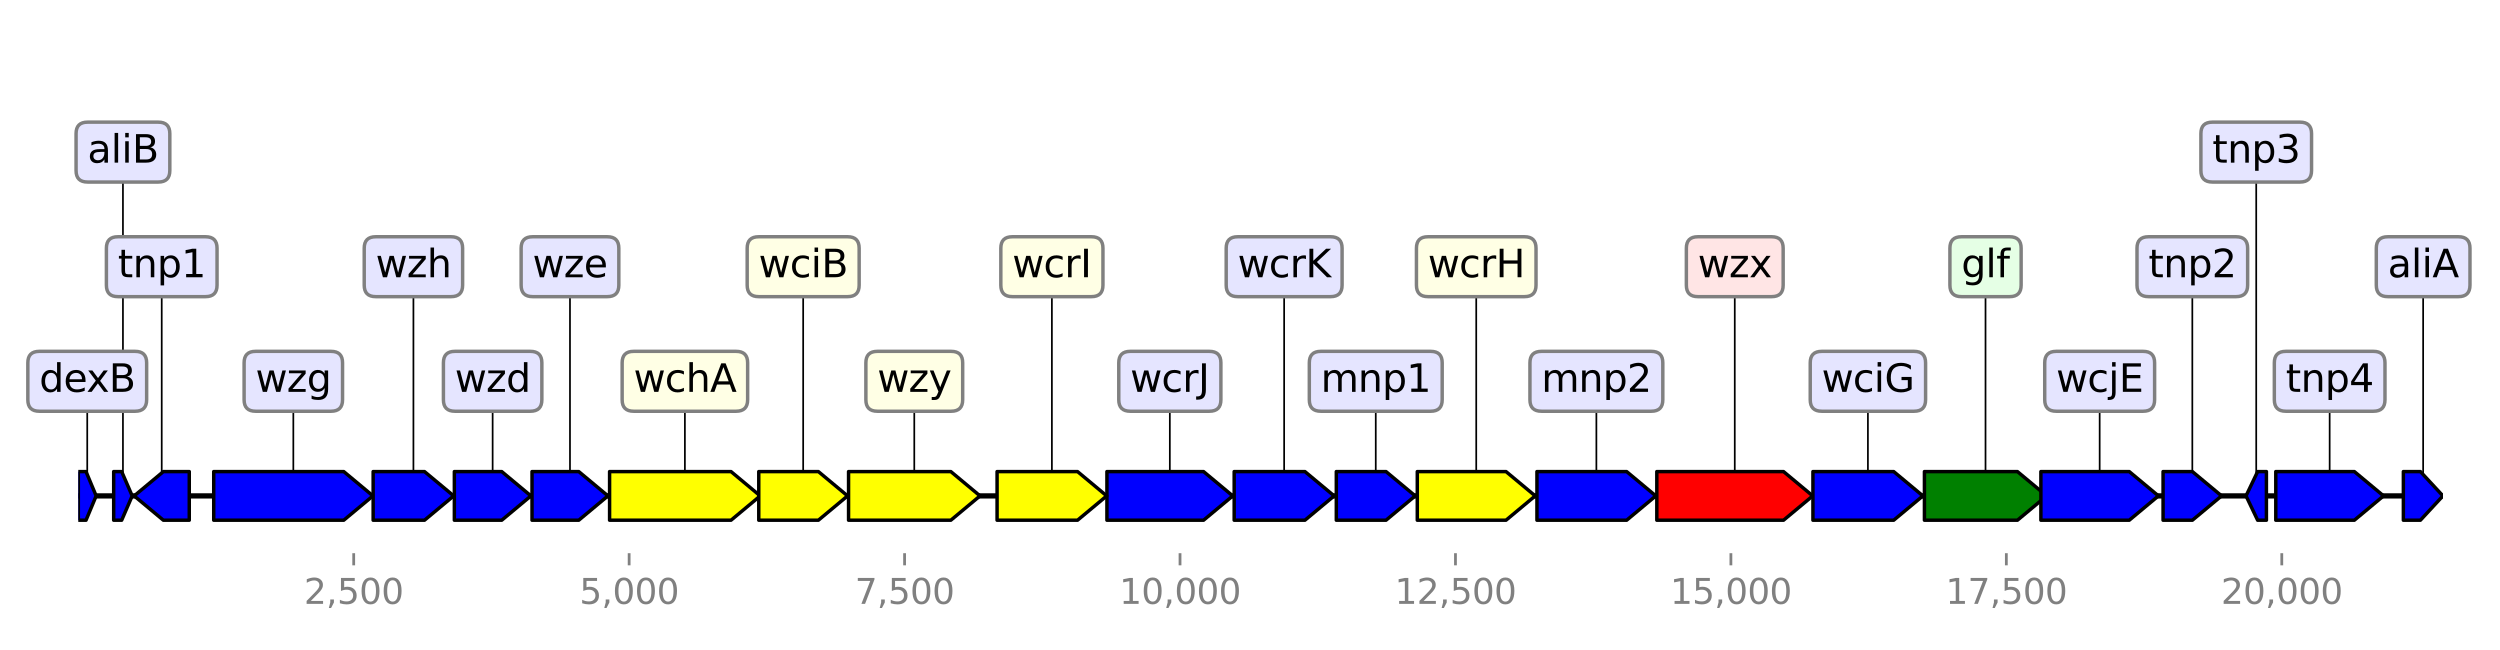 <?xml version="1.0" encoding="utf-8" standalone="no"?>
<!DOCTYPE svg PUBLIC "-//W3C//DTD SVG 1.1//EN"
  "http://www.w3.org/Graphics/SVG/1.1/DTD/svg11.dtd">
<svg height="187.2pt" version="1.1" viewBox="0 0 720 187.2" width="720pt" xmlns="http://www.w3.org/2000/svg" xmlns:xlink="http://www.w3.org/1999/xlink">
 <defs>
  <style type="text/css">*{stroke-linecap:butt;stroke-linejoin:round;}</style>
 </defs>
 <g id="figure_1">
  <g id="patch_1">
   <path d="M 0 187.2 
L 720 187.2 
L 720 0 
L 0 0 
z
" style="fill:#ffffff;"/>
  </g>
  <g id="axes_1">
   <g id="line2d_1">
    <path clip-path="url(#p95577804ba)" d="M 22.546 142.818 
L 703.57 142.818 
" style="fill:none;stroke:#000000;stroke-linecap:square;stroke-width:1.5;"/>
   </g>
   <g id="line2d_2">
    <path clip-path="url(#p95577804ba)" d="M 84.478 109.813 
L 84.478 142.818 
" style="fill:none;stroke:#000000;stroke-linecap:square;stroke-width:0.5;"/>
   </g>
   <g id="line2d_3">
    <path clip-path="url(#p95577804ba)" d="M 499.611 76.809 
L 499.611 142.818 
" style="fill:none;stroke:#000000;stroke-linecap:square;stroke-width:0.5;"/>
   </g>
   <g id="line2d_4">
    <path clip-path="url(#p95577804ba)" d="M 197.249 109.813 
L 197.249 142.818 
" style="fill:none;stroke:#000000;stroke-linecap:square;stroke-width:0.5;"/>
   </g>
   <g id="line2d_5">
    <path clip-path="url(#p95577804ba)" d="M 263.312 109.813 
L 263.312 142.818 
" style="fill:none;stroke:#000000;stroke-linecap:square;stroke-width:0.5;"/>
   </g>
   <g id="line2d_6">
    <path clip-path="url(#p95577804ba)" d="M 336.912 109.813 
L 336.912 142.818 
" style="fill:none;stroke:#000000;stroke-linecap:square;stroke-width:0.5;"/>
   </g>
   <g id="line2d_7">
    <path clip-path="url(#p95577804ba)" d="M 571.83 76.809 
L 571.83 142.818 
" style="fill:none;stroke:#000000;stroke-linecap:square;stroke-width:0.5;"/>
   </g>
   <g id="line2d_8">
    <path clip-path="url(#p95577804ba)" d="M 459.757 109.813 
L 459.757 142.818 
" style="fill:none;stroke:#000000;stroke-linecap:square;stroke-width:0.5;"/>
   </g>
   <g id="line2d_9">
    <path clip-path="url(#p95577804ba)" d="M 425.155 76.809 
L 425.155 142.818 
" style="fill:none;stroke:#000000;stroke-linecap:square;stroke-width:0.5;"/>
   </g>
   <g id="line2d_10">
    <path clip-path="url(#p95577804ba)" d="M 604.703 109.813 
L 604.703 142.818 
" style="fill:none;stroke:#000000;stroke-linecap:square;stroke-width:0.5;"/>
   </g>
   <g id="line2d_11">
    <path clip-path="url(#p95577804ba)" d="M 537.958 109.813 
L 537.958 142.818 
" style="fill:none;stroke:#000000;stroke-linecap:square;stroke-width:0.5;"/>
   </g>
   <g id="line2d_12">
    <path clip-path="url(#p95577804ba)" d="M 302.944 76.809 
L 302.944 142.818 
" style="fill:none;stroke:#000000;stroke-linecap:square;stroke-width:0.5;"/>
   </g>
   <g id="line2d_13">
    <path clip-path="url(#p95577804ba)" d="M 670.941 109.813 
L 670.941 142.818 
" style="fill:none;stroke:#000000;stroke-linecap:square;stroke-width:0.5;"/>
   </g>
   <g id="line2d_14">
    <path clip-path="url(#p95577804ba)" d="M 369.832 76.809 
L 369.832 142.818 
" style="fill:none;stroke:#000000;stroke-linecap:square;stroke-width:0.5;"/>
   </g>
   <g id="line2d_15">
    <path clip-path="url(#p95577804ba)" d="M 231.312 76.809 
L 231.312 142.818 
" style="fill:none;stroke:#000000;stroke-linecap:square;stroke-width:0.5;"/>
   </g>
   <g id="line2d_16">
    <path clip-path="url(#p95577804ba)" d="M 119.065 76.809 
L 119.065 142.818 
" style="fill:none;stroke:#000000;stroke-linecap:square;stroke-width:0.5;"/>
   </g>
   <g id="line2d_17">
    <path clip-path="url(#p95577804ba)" d="M 396.217 109.813 
L 396.217 142.818 
" style="fill:none;stroke:#000000;stroke-linecap:square;stroke-width:0.5;"/>
   </g>
   <g id="line2d_18">
    <path clip-path="url(#p95577804ba)" d="M 141.879 109.813 
L 141.879 142.818 
" style="fill:none;stroke:#000000;stroke-linecap:square;stroke-width:0.5;"/>
   </g>
   <g id="line2d_19">
    <path clip-path="url(#p95577804ba)" d="M 164.154 76.809 
L 164.154 142.818 
" style="fill:none;stroke:#000000;stroke-linecap:square;stroke-width:0.5;"/>
   </g>
   <g id="line2d_20">
    <path clip-path="url(#p95577804ba)" d="M 631.389 76.809 
L 631.389 142.818 
" style="fill:none;stroke:#000000;stroke-linecap:square;stroke-width:0.5;"/>
   </g>
   <g id="line2d_21">
    <path clip-path="url(#p95577804ba)" d="M 46.576 76.809 
L 46.576 142.818 
" style="fill:none;stroke:#000000;stroke-linecap:square;stroke-width:0.5;"/>
   </g>
   <g id="line2d_22">
    <path clip-path="url(#p95577804ba)" d="M 697.864 76.809 
L 697.864 142.818 
" style="fill:none;stroke:#000000;stroke-linecap:square;stroke-width:0.5;"/>
   </g>
   <g id="line2d_23">
    <path clip-path="url(#p95577804ba)" d="M 649.792 43.804 
L 649.792 142.818 
" style="fill:none;stroke:#000000;stroke-linecap:square;stroke-width:0.5;"/>
   </g>
   <g id="line2d_24">
    <path clip-path="url(#p95577804ba)" d="M 35.407 43.804 
L 35.407 142.818 
" style="fill:none;stroke:#000000;stroke-linecap:square;stroke-width:0.5;"/>
   </g>
   <g id="line2d_25">
    <path clip-path="url(#p95577804ba)" d="M 25.126 109.813 
L 25.126 142.818 
" style="fill:none;stroke:#000000;stroke-linecap:square;stroke-width:0.5;"/>
   </g>
   <g id="patch_2">
    <path clip-path="url(#p95577804ba)" d="M 61.553 135.818 
Q 80.279 135.818 99.005 135.818 
L 99.005 135.818 
Q 103.205 139.318 107.404 142.818 
Q 103.205 146.318 99.005 149.818 
L 99.005 149.818 
Q 80.279 149.818 61.553 149.818 
L 61.553 135.818 
z
" style="fill:#0000ff;stroke:#000000;stroke-linecap:round;"/>
   </g>
   <g id="patch_3">
    <path clip-path="url(#p95577804ba)" d="M 477.162 135.818 
Q 495.411 135.818 513.661 135.818 
L 513.661 135.818 
Q 517.861 139.318 522.06 142.818 
Q 517.861 146.318 513.661 149.818 
L 513.661 149.818 
Q 495.411 149.818 477.162 149.818 
L 477.162 135.818 
z
" style="fill:#ff0000;stroke:#000000;stroke-linecap:round;"/>
   </g>
   <g id="patch_4">
    <path clip-path="url(#p95577804ba)" d="M 175.561 135.818 
Q 193.049 135.818 210.537 135.818 
L 210.537 135.818 
Q 214.737 139.318 218.937 142.818 
Q 214.737 146.318 210.537 149.818 
L 210.537 149.818 
Q 193.049 149.818 175.561 149.818 
L 175.561 135.818 
z
" style="fill:#ffff00;stroke:#000000;stroke-linecap:round;"/>
   </g>
   <g id="patch_5">
    <path clip-path="url(#p95577804ba)" d="M 244.385 135.818 
Q 259.114 135.818 273.844 135.818 
L 273.844 135.818 
Q 278.042 139.318 282.24 142.818 
Q 278.042 146.318 273.844 149.818 
L 273.844 149.818 
Q 259.114 149.818 244.385 149.818 
L 244.385 135.818 
z
" style="fill:#ffff00;stroke:#000000;stroke-linecap:round;"/>
   </g>
   <g id="patch_6">
    <path clip-path="url(#p95577804ba)" d="M 318.794 135.818 
Q 332.712 135.818 346.63 135.818 
L 346.63 135.818 
Q 350.83 139.318 355.03 142.818 
Q 350.83 146.318 346.63 149.818 
L 346.63 149.818 
Q 332.712 149.818 318.794 149.818 
L 318.794 135.818 
z
" style="fill:#0000ff;stroke:#000000;stroke-linecap:round;"/>
   </g>
   <g id="patch_7">
    <path clip-path="url(#p95577804ba)" d="M 554.235 135.818 
Q 567.631 135.818 581.027 135.818 
L 581.027 135.818 
Q 585.226 139.318 589.425 142.818 
Q 585.226 146.318 581.027 149.818 
L 581.027 149.818 
Q 567.631 149.818 554.235 149.818 
L 554.235 135.818 
z
" style="fill:#008000;stroke:#000000;stroke-linecap:round;"/>
   </g>
   <g id="patch_8">
    <path clip-path="url(#p95577804ba)" d="M 442.639 135.818 
Q 455.559 135.818 468.48 135.818 
L 468.48 135.818 
Q 472.678 139.318 476.876 142.818 
Q 472.678 146.318 468.48 149.818 
L 468.48 149.818 
Q 455.559 149.818 442.639 149.818 
L 442.639 135.818 
z
" style="fill:#0000ff;stroke:#000000;stroke-linecap:round;"/>
   </g>
   <g id="patch_9">
    <path clip-path="url(#p95577804ba)" d="M 408.179 135.818 
Q 420.954 135.818 433.73 135.818 
L 433.73 135.818 
Q 437.93 139.318 442.131 142.818 
Q 437.93 146.318 433.73 149.818 
L 433.73 149.818 
Q 420.954 149.818 408.179 149.818 
L 408.179 135.818 
z
" style="fill:#ffff00;stroke:#000000;stroke-linecap:round;"/>
   </g>
   <g id="patch_10">
    <path clip-path="url(#p95577804ba)" d="M 587.775 135.818 
Q 600.502 135.818 613.229 135.818 
L 613.229 135.818 
Q 617.43 139.318 621.631 142.818 
Q 617.43 146.318 613.229 149.818 
L 613.229 149.818 
Q 600.502 149.818 587.775 149.818 
L 587.775 135.818 
z
" style="fill:#0000ff;stroke:#000000;stroke-linecap:round;"/>
   </g>
   <g id="patch_11">
    <path clip-path="url(#p95577804ba)" d="M 522.124 135.818 
Q 533.758 135.818 545.391 135.818 
L 545.391 135.818 
Q 549.591 139.318 553.791 142.818 
Q 549.591 146.318 545.391 149.818 
L 545.391 149.818 
Q 533.758 149.818 522.124 149.818 
L 522.124 135.818 
z
" style="fill:#0000ff;stroke:#000000;stroke-linecap:round;"/>
   </g>
   <g id="patch_12">
    <path clip-path="url(#p95577804ba)" d="M 287.158 135.818 
Q 298.745 135.818 310.332 135.818 
L 310.332 135.818 
Q 314.531 139.318 318.73 142.818 
Q 314.531 146.318 310.332 149.818 
L 310.332 149.818 
Q 298.745 149.818 287.158 149.818 
L 287.158 135.818 
z
" style="fill:#ffff00;stroke:#000000;stroke-linecap:round;"/>
   </g>
   <g id="patch_13">
    <path clip-path="url(#p95577804ba)" d="M 655.425 135.818 
Q 666.742 135.818 678.059 135.818 
L 678.059 135.818 
Q 682.258 139.318 686.457 142.818 
Q 682.258 146.318 678.059 149.818 
L 678.059 149.818 
Q 666.742 149.818 655.425 149.818 
L 655.425 135.818 
z
" style="fill:#0000ff;stroke:#000000;stroke-linecap:round;"/>
   </g>
   <g id="patch_14">
    <path clip-path="url(#p95577804ba)" d="M 355.443 135.818 
Q 365.632 135.818 375.822 135.818 
L 375.822 135.818 
Q 380.022 139.318 384.222 142.818 
Q 380.022 146.318 375.822 149.818 
L 375.822 149.818 
Q 365.632 149.818 355.443 149.818 
L 355.443 135.818 
z
" style="fill:#0000ff;stroke:#000000;stroke-linecap:round;"/>
   </g>
   <g id="patch_15">
    <path clip-path="url(#p95577804ba)" d="M 218.525 135.818 
Q 227.112 135.818 235.698 135.818 
L 235.698 135.818 
Q 239.899 139.318 244.1 142.818 
Q 239.899 146.318 235.698 149.818 
L 235.698 149.818 
Q 227.112 149.818 218.525 149.818 
L 218.525 135.818 
z
" style="fill:#ffff00;stroke:#000000;stroke-linecap:round;"/>
   </g>
   <g id="patch_16">
    <path clip-path="url(#p95577804ba)" d="M 107.467 135.818 
Q 114.864 135.818 122.261 135.818 
L 122.261 135.818 
Q 126.462 139.318 130.662 142.818 
Q 126.462 146.318 122.261 149.818 
L 122.261 149.818 
Q 114.864 149.818 107.467 149.818 
L 107.467 135.818 
z
" style="fill:#0000ff;stroke:#000000;stroke-linecap:round;"/>
   </g>
   <g id="patch_17">
    <path clip-path="url(#p95577804ba)" d="M 384.857 135.818 
Q 392.016 135.818 399.176 135.818 
L 399.176 135.818 
Q 403.376 139.318 407.576 142.818 
Q 403.376 146.318 399.176 149.818 
L 399.176 149.818 
Q 392.016 149.818 384.857 149.818 
L 384.857 135.818 
z
" style="fill:#0000ff;stroke:#000000;stroke-linecap:round;"/>
   </g>
   <g id="patch_18">
    <path clip-path="url(#p95577804ba)" d="M 130.853 135.818 
Q 137.678 135.818 144.504 135.818 
L 144.504 135.818 
Q 148.705 139.318 152.906 142.818 
Q 148.705 146.318 144.504 149.818 
L 144.504 149.818 
Q 137.678 149.818 130.853 149.818 
L 130.853 135.818 
z
" style="fill:#0000ff;stroke:#000000;stroke-linecap:round;"/>
   </g>
   <g id="patch_19">
    <path clip-path="url(#p95577804ba)" d="M 153.223 135.818 
Q 159.955 135.818 166.687 135.818 
L 166.687 135.818 
Q 170.886 139.318 175.085 142.818 
Q 170.886 146.318 166.687 149.818 
L 166.687 149.818 
Q 159.955 149.818 153.223 149.818 
L 153.223 135.818 
z
" style="fill:#0000ff;stroke:#000000;stroke-linecap:round;"/>
   </g>
   <g id="patch_20">
    <path clip-path="url(#p95577804ba)" d="M 622.964 135.818 
Q 627.187 135.818 631.409 135.818 
L 631.409 135.818 
Q 635.611 139.318 639.813 142.818 
Q 635.611 146.318 631.409 149.818 
L 631.409 149.818 
Q 627.187 149.818 622.964 149.818 
L 622.964 135.818 
z
" style="fill:#0000ff;stroke:#000000;stroke-linecap:round;"/>
   </g>
   <g id="patch_21">
    <path clip-path="url(#p95577804ba)" d="M 54.509 149.818 
Q 50.777 149.818 47.045 149.818 
L 47.045 149.818 
Q 42.844 146.318 38.643 142.818 
Q 42.844 139.318 47.045 135.818 
L 47.045 135.818 
Q 50.777 135.818 54.509 135.818 
L 54.509 149.818 
z
" style="fill:#0000ff;stroke:#000000;stroke-linecap:round;"/>
   </g>
   <g id="patch_22">
    <path clip-path="url(#p95577804ba)" d="M 692.169 135.818 
Q 694.623 135.818 697.077 135.818 
L 697.077 135.818 
Q 700.319 139.318 703.56 142.818 
Q 700.319 146.318 697.077 149.818 
L 697.077 149.818 
Q 694.623 149.818 692.169 149.818 
L 692.169 135.818 
z
" style="fill:#0000ff;stroke:#000000;stroke-linecap:round;"/>
   </g>
   <g id="patch_23">
    <path clip-path="url(#p95577804ba)" d="M 652.727 149.818 
Q 651.462 149.818 650.197 149.818 
L 650.197 149.818 
Q 648.527 146.318 646.857 142.818 
Q 648.527 139.318 650.197 135.818 
L 650.197 135.818 
Q 651.462 135.818 652.727 135.818 
L 652.727 149.818 
z
" style="fill:#0000ff;stroke:#000000;stroke-linecap:round;"/>
   </g>
   <g id="patch_24">
    <path clip-path="url(#p95577804ba)" d="M 32.741 135.818 
Q 33.891 135.818 35.04 135.818 
L 35.04 135.818 
Q 36.556 139.318 38.072 142.818 
Q 36.556 146.318 35.04 149.818 
L 35.04 149.818 
Q 33.891 149.818 32.741 149.818 
L 32.741 135.818 
z
" style="fill:#0000ff;stroke:#000000;stroke-linecap:round;"/>
   </g>
   <g id="patch_25">
    <path clip-path="url(#p95577804ba)" d="M 22.556 135.818 
Q 23.664 135.818 24.772 135.818 
L 24.772 135.818 
Q 26.234 139.318 27.696 142.818 
Q 26.234 146.318 24.772 149.818 
L 24.772 149.818 
Q 23.664 149.818 22.556 149.818 
L 22.556 135.818 
z
" style="fill:#0000ff;stroke:#000000;stroke-linecap:round;"/>
   </g>
   <g id="matplotlib.axis_1">
    <g id="xtick_1">
     <g id="line2d_26">
      <defs>
       <path d="M 0 0 
L 0 3.5 
" id="mcf9cad0cf4" style="stroke:#808080;stroke-width:0.8;"/>
      </defs>
      <g>
       <use style="fill:#808080;stroke:#808080;stroke-width:0.8;" x="101.867" xlink:href="#mcf9cad0cf4" y="159.32"/>
      </g>
     </g>
     <g id="text_1">
      <!-- 2,500 -->
      <g style="fill:#808080;" transform="translate(87.553 173.918)scale(0.1 -0.1)">
       <defs>
        <path d="M 1228 531 
L 3431 531 
L 3431 0 
L 469 0 
L 469 531 
Q 828 903 1448 1529 
Q 2069 2156 2228 2338 
Q 2531 2678 2651 2914 
Q 2772 3150 2772 3378 
Q 2772 3750 2511 3984 
Q 2250 4219 1831 4219 
Q 1534 4219 1204 4116 
Q 875 4013 500 3803 
L 500 4441 
Q 881 4594 1212 4672 
Q 1544 4750 1819 4750 
Q 2544 4750 2975 4387 
Q 3406 4025 3406 3419 
Q 3406 3131 3298 2873 
Q 3191 2616 2906 2266 
Q 2828 2175 2409 1742 
Q 1991 1309 1228 531 
z
" id="DejaVuSans-32" transform="scale(0.016)"/>
        <path d="M 750 794 
L 1409 794 
L 1409 256 
L 897 -744 
L 494 -744 
L 750 256 
L 750 794 
z
" id="DejaVuSans-2c" transform="scale(0.016)"/>
        <path d="M 691 4666 
L 3169 4666 
L 3169 4134 
L 1269 4134 
L 1269 2991 
Q 1406 3038 1543 3061 
Q 1681 3084 1819 3084 
Q 2600 3084 3056 2656 
Q 3513 2228 3513 1497 
Q 3513 744 3044 326 
Q 2575 -91 1722 -91 
Q 1428 -91 1123 -41 
Q 819 9 494 109 
L 494 744 
Q 775 591 1075 516 
Q 1375 441 1709 441 
Q 2250 441 2565 725 
Q 2881 1009 2881 1497 
Q 2881 1984 2565 2268 
Q 2250 2553 1709 2553 
Q 1456 2553 1204 2497 
Q 953 2441 691 2322 
L 691 4666 
z
" id="DejaVuSans-35" transform="scale(0.016)"/>
        <path d="M 2034 4250 
Q 1547 4250 1301 3770 
Q 1056 3291 1056 2328 
Q 1056 1369 1301 889 
Q 1547 409 2034 409 
Q 2525 409 2770 889 
Q 3016 1369 3016 2328 
Q 3016 3291 2770 3770 
Q 2525 4250 2034 4250 
z
M 2034 4750 
Q 2819 4750 3233 4129 
Q 3647 3509 3647 2328 
Q 3647 1150 3233 529 
Q 2819 -91 2034 -91 
Q 1250 -91 836 529 
Q 422 1150 422 2328 
Q 422 3509 836 4129 
Q 1250 4750 2034 4750 
z
" id="DejaVuSans-30" transform="scale(0.016)"/>
       </defs>
       <use xlink:href="#DejaVuSans-32"/>
       <use x="63.623" xlink:href="#DejaVuSans-2c"/>
       <use x="95.41" xlink:href="#DejaVuSans-35"/>
       <use x="159.033" xlink:href="#DejaVuSans-30"/>
       <use x="222.656" xlink:href="#DejaVuSans-30"/>
      </g>
     </g>
    </g>
    <g id="xtick_2">
     <g id="line2d_27">
      <g>
       <use style="fill:#808080;stroke:#808080;stroke-width:0.8;" x="181.193" xlink:href="#mcf9cad0cf4" y="159.32"/>
      </g>
     </g>
     <g id="text_2">
      <!-- 5,000 -->
      <g style="fill:#808080;" transform="translate(166.879 173.918)scale(0.1 -0.1)">
       <use xlink:href="#DejaVuSans-35"/>
       <use x="63.623" xlink:href="#DejaVuSans-2c"/>
       <use x="95.41" xlink:href="#DejaVuSans-30"/>
       <use x="159.033" xlink:href="#DejaVuSans-30"/>
       <use x="222.656" xlink:href="#DejaVuSans-30"/>
      </g>
     </g>
    </g>
    <g id="xtick_3">
     <g id="line2d_28">
      <g>
       <use style="fill:#808080;stroke:#808080;stroke-width:0.8;" x="260.52" xlink:href="#mcf9cad0cf4" y="159.32"/>
      </g>
     </g>
     <g id="text_3">
      <!-- 7,500 -->
      <g style="fill:#808080;" transform="translate(246.206 173.918)scale(0.1 -0.1)">
       <defs>
        <path d="M 525 4666 
L 3525 4666 
L 3525 4397 
L 1831 0 
L 1172 0 
L 2766 4134 
L 525 4134 
L 525 4666 
z
" id="DejaVuSans-37" transform="scale(0.016)"/>
       </defs>
       <use xlink:href="#DejaVuSans-37"/>
       <use x="63.623" xlink:href="#DejaVuSans-2c"/>
       <use x="95.41" xlink:href="#DejaVuSans-35"/>
       <use x="159.033" xlink:href="#DejaVuSans-30"/>
       <use x="222.656" xlink:href="#DejaVuSans-30"/>
      </g>
     </g>
    </g>
    <g id="xtick_4">
     <g id="line2d_29">
      <g>
       <use style="fill:#808080;stroke:#808080;stroke-width:0.8;" x="339.847" xlink:href="#mcf9cad0cf4" y="159.32"/>
      </g>
     </g>
     <g id="text_4">
      <!-- 10,000 -->
      <g style="fill:#808080;" transform="translate(322.352 173.918)scale(0.1 -0.1)">
       <defs>
        <path d="M 794 531 
L 1825 531 
L 1825 4091 
L 703 3866 
L 703 4441 
L 1819 4666 
L 2450 4666 
L 2450 531 
L 3481 531 
L 3481 0 
L 794 0 
L 794 531 
z
" id="DejaVuSans-31" transform="scale(0.016)"/>
       </defs>
       <use xlink:href="#DejaVuSans-31"/>
       <use x="63.623" xlink:href="#DejaVuSans-30"/>
       <use x="127.246" xlink:href="#DejaVuSans-2c"/>
       <use x="159.033" xlink:href="#DejaVuSans-30"/>
       <use x="222.656" xlink:href="#DejaVuSans-30"/>
       <use x="286.279" xlink:href="#DejaVuSans-30"/>
      </g>
     </g>
    </g>
    <g id="xtick_5">
     <g id="line2d_30">
      <g>
       <use style="fill:#808080;stroke:#808080;stroke-width:0.8;" x="419.174" xlink:href="#mcf9cad0cf4" y="159.32"/>
      </g>
     </g>
     <g id="text_5">
      <!-- 12,500 -->
      <g style="fill:#808080;" transform="translate(401.678 173.918)scale(0.1 -0.1)">
       <use xlink:href="#DejaVuSans-31"/>
       <use x="63.623" xlink:href="#DejaVuSans-32"/>
       <use x="127.246" xlink:href="#DejaVuSans-2c"/>
       <use x="159.033" xlink:href="#DejaVuSans-35"/>
       <use x="222.656" xlink:href="#DejaVuSans-30"/>
       <use x="286.279" xlink:href="#DejaVuSans-30"/>
      </g>
     </g>
    </g>
    <g id="xtick_6">
     <g id="line2d_31">
      <g>
       <use style="fill:#808080;stroke:#808080;stroke-width:0.8;" x="498.5" xlink:href="#mcf9cad0cf4" y="159.32"/>
      </g>
     </g>
     <g id="text_6">
      <!-- 15,000 -->
      <g style="fill:#808080;" transform="translate(481.005 173.918)scale(0.1 -0.1)">
       <use xlink:href="#DejaVuSans-31"/>
       <use x="63.623" xlink:href="#DejaVuSans-35"/>
       <use x="127.246" xlink:href="#DejaVuSans-2c"/>
       <use x="159.033" xlink:href="#DejaVuSans-30"/>
       <use x="222.656" xlink:href="#DejaVuSans-30"/>
       <use x="286.279" xlink:href="#DejaVuSans-30"/>
      </g>
     </g>
    </g>
    <g id="xtick_7">
     <g id="line2d_32">
      <g>
       <use style="fill:#808080;stroke:#808080;stroke-width:0.8;" x="577.827" xlink:href="#mcf9cad0cf4" y="159.32"/>
      </g>
     </g>
     <g id="text_7">
      <!-- 17,500 -->
      <g style="fill:#808080;" transform="translate(560.332 173.918)scale(0.1 -0.1)">
       <use xlink:href="#DejaVuSans-31"/>
       <use x="63.623" xlink:href="#DejaVuSans-37"/>
       <use x="127.246" xlink:href="#DejaVuSans-2c"/>
       <use x="159.033" xlink:href="#DejaVuSans-35"/>
       <use x="222.656" xlink:href="#DejaVuSans-30"/>
       <use x="286.279" xlink:href="#DejaVuSans-30"/>
      </g>
     </g>
    </g>
    <g id="xtick_8">
     <g id="line2d_33">
      <g>
       <use style="fill:#808080;stroke:#808080;stroke-width:0.8;" x="657.154" xlink:href="#mcf9cad0cf4" y="159.32"/>
      </g>
     </g>
     <g id="text_8">
      <!-- 20,000 -->
      <g style="fill:#808080;" transform="translate(639.659 173.918)scale(0.1 -0.1)">
       <use xlink:href="#DejaVuSans-32"/>
       <use x="63.623" xlink:href="#DejaVuSans-30"/>
       <use x="127.246" xlink:href="#DejaVuSans-2c"/>
       <use x="159.033" xlink:href="#DejaVuSans-30"/>
       <use x="222.656" xlink:href="#DejaVuSans-30"/>
       <use x="286.279" xlink:href="#DejaVuSans-30"/>
      </g>
     </g>
    </g>
   </g>
   <g id="linkto_wzg">
    <g id="patch_26">
     <a xlink:href="wzg">
      <path d="M 73.602 118.436 
L 95.355 118.436 
Q 98.655 118.436 98.655 115.136 
L 98.655 104.49 
Q 98.655 101.19 95.355 101.19 
L 73.602 101.19 
Q 70.302 101.19 70.302 104.49 
L 70.302 115.136 
Q 70.302 118.436 73.602 118.436 
z
" style="fill:#e5e5ff;stroke:#808080;stroke-linejoin:miter;"/>
     </a>
    </g>
    <!-- wzg -->
    <g transform="translate(73.602 112.849)scale(0.11 -0.11)">
     <defs>
      <path d="M 269 3500 
L 844 3500 
L 1563 769 
L 2278 3500 
L 2956 3500 
L 3675 769 
L 4391 3500 
L 4966 3500 
L 4050 0 
L 3372 0 
L 2619 2869 
L 1863 0 
L 1184 0 
L 269 3500 
z
" id="DejaVuSans-77" transform="scale(0.016)"/>
      <path d="M 353 3500 
L 3084 3500 
L 3084 2975 
L 922 459 
L 3084 459 
L 3084 0 
L 275 0 
L 275 525 
L 2438 3041 
L 353 3041 
L 353 3500 
z
" id="DejaVuSans-7a" transform="scale(0.016)"/>
      <path d="M 2906 1791 
Q 2906 2416 2648 2759 
Q 2391 3103 1925 3103 
Q 1463 3103 1205 2759 
Q 947 2416 947 1791 
Q 947 1169 1205 825 
Q 1463 481 1925 481 
Q 2391 481 2648 825 
Q 2906 1169 2906 1791 
z
M 3481 434 
Q 3481 -459 3084 -895 
Q 2688 -1331 1869 -1331 
Q 1566 -1331 1297 -1286 
Q 1028 -1241 775 -1147 
L 775 -588 
Q 1028 -725 1275 -790 
Q 1522 -856 1778 -856 
Q 2344 -856 2625 -561 
Q 2906 -266 2906 331 
L 2906 616 
Q 2728 306 2450 153 
Q 2172 0 1784 0 
Q 1141 0 747 490 
Q 353 981 353 1791 
Q 353 2603 747 3093 
Q 1141 3584 1784 3584 
Q 2172 3584 2450 3431 
Q 2728 3278 2906 2969 
L 2906 3500 
L 3481 3500 
L 3481 434 
z
" id="DejaVuSans-67" transform="scale(0.016)"/>
     </defs>
     <use xlink:href="#DejaVuSans-77"/>
     <use x="81.787" xlink:href="#DejaVuSans-7a"/>
     <use x="134.277" xlink:href="#DejaVuSans-67"/>
    </g>
   </g>
   <g id="linkto_wzx">
    <g id="patch_27">
     <a xlink:href="wzx">
      <path d="M 488.971 85.432 
L 510.251 85.432 
Q 513.551 85.432 513.551 82.132 
L 513.551 71.486 
Q 513.551 68.186 510.251 68.186 
L 488.971 68.186 
Q 485.671 68.186 485.671 71.486 
L 485.671 82.132 
Q 485.671 85.432 488.971 85.432 
z
" style="fill:#ffe5e5;stroke:#808080;stroke-linejoin:miter;"/>
     </a>
    </g>
    <!-- wzx -->
    <g transform="translate(488.971 79.844)scale(0.11 -0.11)">
     <defs>
      <path d="M 3513 3500 
L 2247 1797 
L 3578 0 
L 2900 0 
L 1881 1375 
L 863 0 
L 184 0 
L 1544 1831 
L 300 3500 
L 978 3500 
L 1906 2253 
L 2834 3500 
L 3513 3500 
z
" id="DejaVuSans-78" transform="scale(0.016)"/>
     </defs>
     <use xlink:href="#DejaVuSans-77"/>
     <use x="81.787" xlink:href="#DejaVuSans-7a"/>
     <use x="134.277" xlink:href="#DejaVuSans-78"/>
    </g>
   </g>
   <g id="linkto_wchA">
    <g id="patch_28">
     <a xlink:href="wchA">
      <path d="M 182.479 118.436 
L 212.019 118.436 
Q 215.319 118.436 215.319 115.136 
L 215.319 104.49 
Q 215.319 101.19 212.019 101.19 
L 182.479 101.19 
Q 179.179 101.19 179.179 104.49 
L 179.179 115.136 
Q 179.179 118.436 182.479 118.436 
z
" style="fill:#ffffe5;stroke:#808080;stroke-linejoin:miter;"/>
     </a>
    </g>
    <!-- wchA -->
    <g transform="translate(182.479 112.849)scale(0.11 -0.11)">
     <defs>
      <path d="M 3122 3366 
L 3122 2828 
Q 2878 2963 2633 3030 
Q 2388 3097 2138 3097 
Q 1578 3097 1268 2742 
Q 959 2388 959 1747 
Q 959 1106 1268 751 
Q 1578 397 2138 397 
Q 2388 397 2633 464 
Q 2878 531 3122 666 
L 3122 134 
Q 2881 22 2623 -34 
Q 2366 -91 2075 -91 
Q 1284 -91 818 406 
Q 353 903 353 1747 
Q 353 2603 823 3093 
Q 1294 3584 2113 3584 
Q 2378 3584 2631 3529 
Q 2884 3475 3122 3366 
z
" id="DejaVuSans-63" transform="scale(0.016)"/>
      <path d="M 3513 2113 
L 3513 0 
L 2938 0 
L 2938 2094 
Q 2938 2591 2744 2837 
Q 2550 3084 2163 3084 
Q 1697 3084 1428 2787 
Q 1159 2491 1159 1978 
L 1159 0 
L 581 0 
L 581 4863 
L 1159 4863 
L 1159 2956 
Q 1366 3272 1645 3428 
Q 1925 3584 2291 3584 
Q 2894 3584 3203 3211 
Q 3513 2838 3513 2113 
z
" id="DejaVuSans-68" transform="scale(0.016)"/>
      <path d="M 2188 4044 
L 1331 1722 
L 3047 1722 
L 2188 4044 
z
M 1831 4666 
L 2547 4666 
L 4325 0 
L 3669 0 
L 3244 1197 
L 1141 1197 
L 716 0 
L 50 0 
L 1831 4666 
z
" id="DejaVuSans-41" transform="scale(0.016)"/>
     </defs>
     <use xlink:href="#DejaVuSans-77"/>
     <use x="81.787" xlink:href="#DejaVuSans-63"/>
     <use x="136.768" xlink:href="#DejaVuSans-68"/>
     <use x="200.146" xlink:href="#DejaVuSans-41"/>
    </g>
   </g>
   <g id="linkto_wzy">
    <g id="patch_29">
     <a xlink:href="wzy">
      <path d="M 252.673 118.436 
L 273.952 118.436 
Q 277.252 118.436 277.252 115.136 
L 277.252 104.49 
Q 277.252 101.19 273.952 101.19 
L 252.673 101.19 
Q 249.373 101.19 249.373 104.49 
L 249.373 115.136 
Q 249.373 118.436 252.673 118.436 
z
" style="fill:#ffffe5;stroke:#808080;stroke-linejoin:miter;"/>
     </a>
    </g>
    <!-- wzy -->
    <g transform="translate(252.673 112.849)scale(0.11 -0.11)">
     <defs>
      <path d="M 2059 -325 
Q 1816 -950 1584 -1140 
Q 1353 -1331 966 -1331 
L 506 -1331 
L 506 -850 
L 844 -850 
Q 1081 -850 1212 -737 
Q 1344 -625 1503 -206 
L 1606 56 
L 191 3500 
L 800 3500 
L 1894 763 
L 2988 3500 
L 3597 3500 
L 2059 -325 
z
" id="DejaVuSans-79" transform="scale(0.016)"/>
     </defs>
     <use xlink:href="#DejaVuSans-77"/>
     <use x="81.787" xlink:href="#DejaVuSans-7a"/>
     <use x="134.277" xlink:href="#DejaVuSans-79"/>
    </g>
   </g>
   <g id="linkto_wcrJ">
    <g id="patch_30">
     <a xlink:href="wcrJ">
      <path d="M 325.506 118.436 
L 348.317 118.436 
Q 351.617 118.436 351.617 115.136 
L 351.617 104.49 
Q 351.617 101.19 348.317 101.19 
L 325.506 101.19 
Q 322.206 101.19 322.206 104.49 
L 322.206 115.136 
Q 322.206 118.436 325.506 118.436 
z
" style="fill:#e5e5ff;stroke:#808080;stroke-linejoin:miter;"/>
     </a>
    </g>
    <!-- wcrJ -->
    <g transform="translate(325.506 112.849)scale(0.11 -0.11)">
     <defs>
      <path d="M 2631 2963 
Q 2534 3019 2420 3045 
Q 2306 3072 2169 3072 
Q 1681 3072 1420 2755 
Q 1159 2438 1159 1844 
L 1159 0 
L 581 0 
L 581 3500 
L 1159 3500 
L 1159 2956 
Q 1341 3275 1631 3429 
Q 1922 3584 2338 3584 
Q 2397 3584 2469 3576 
Q 2541 3569 2628 3553 
L 2631 2963 
z
" id="DejaVuSans-72" transform="scale(0.016)"/>
      <path d="M 628 4666 
L 1259 4666 
L 1259 325 
Q 1259 -519 939 -900 
Q 619 -1281 -91 -1281 
L -331 -1281 
L -331 -750 
L -134 -750 
Q 284 -750 456 -515 
Q 628 -281 628 325 
L 628 4666 
z
" id="DejaVuSans-4a" transform="scale(0.016)"/>
     </defs>
     <use xlink:href="#DejaVuSans-77"/>
     <use x="81.787" xlink:href="#DejaVuSans-63"/>
     <use x="136.768" xlink:href="#DejaVuSans-72"/>
     <use x="177.881" xlink:href="#DejaVuSans-4a"/>
    </g>
   </g>
   <g id="linkto_glf">
    <g id="patch_31">
     <a xlink:href="glf">
      <path d="M 564.874 85.432 
L 578.786 85.432 
Q 582.086 85.432 582.086 82.132 
L 582.086 71.486 
Q 582.086 68.186 578.786 68.186 
L 564.874 68.186 
Q 561.574 68.186 561.574 71.486 
L 561.574 82.132 
Q 561.574 85.432 564.874 85.432 
z
" style="fill:#e5ffe5;stroke:#808080;stroke-linejoin:miter;"/>
     </a>
    </g>
    <!-- glf -->
    <g transform="translate(564.874 79.844)scale(0.11 -0.11)">
     <defs>
      <path d="M 603 4863 
L 1178 4863 
L 1178 0 
L 603 0 
L 603 4863 
z
" id="DejaVuSans-6c" transform="scale(0.016)"/>
      <path d="M 2375 4863 
L 2375 4384 
L 1825 4384 
Q 1516 4384 1395 4259 
Q 1275 4134 1275 3809 
L 1275 3500 
L 2222 3500 
L 2222 3053 
L 1275 3053 
L 1275 0 
L 697 0 
L 697 3053 
L 147 3053 
L 147 3500 
L 697 3500 
L 697 3744 
Q 697 4328 969 4595 
Q 1241 4863 1831 4863 
L 2375 4863 
z
" id="DejaVuSans-66" transform="scale(0.016)"/>
     </defs>
     <use xlink:href="#DejaVuSans-67"/>
     <use x="63.477" xlink:href="#DejaVuSans-6c"/>
     <use x="91.26" xlink:href="#DejaVuSans-66"/>
    </g>
   </g>
   <g id="linkto_mnp2">
    <g id="patch_32">
     <a xlink:href="mnp2">
      <path d="M 443.923 118.436 
L 475.591 118.436 
Q 478.891 118.436 478.891 115.136 
L 478.891 104.49 
Q 478.891 101.19 475.591 101.19 
L 443.923 101.19 
Q 440.623 101.19 440.623 104.49 
L 440.623 115.136 
Q 440.623 118.436 443.923 118.436 
z
" style="fill:#e5e5ff;stroke:#808080;stroke-linejoin:miter;"/>
     </a>
    </g>
    <!-- mnp2 -->
    <g transform="translate(443.923 112.849)scale(0.11 -0.11)">
     <defs>
      <path d="M 3328 2828 
Q 3544 3216 3844 3400 
Q 4144 3584 4550 3584 
Q 5097 3584 5394 3201 
Q 5691 2819 5691 2113 
L 5691 0 
L 5113 0 
L 5113 2094 
Q 5113 2597 4934 2840 
Q 4756 3084 4391 3084 
Q 3944 3084 3684 2787 
Q 3425 2491 3425 1978 
L 3425 0 
L 2847 0 
L 2847 2094 
Q 2847 2600 2669 2842 
Q 2491 3084 2119 3084 
Q 1678 3084 1418 2786 
Q 1159 2488 1159 1978 
L 1159 0 
L 581 0 
L 581 3500 
L 1159 3500 
L 1159 2956 
Q 1356 3278 1631 3431 
Q 1906 3584 2284 3584 
Q 2666 3584 2933 3390 
Q 3200 3197 3328 2828 
z
" id="DejaVuSans-6d" transform="scale(0.016)"/>
      <path d="M 3513 2113 
L 3513 0 
L 2938 0 
L 2938 2094 
Q 2938 2591 2744 2837 
Q 2550 3084 2163 3084 
Q 1697 3084 1428 2787 
Q 1159 2491 1159 1978 
L 1159 0 
L 581 0 
L 581 3500 
L 1159 3500 
L 1159 2956 
Q 1366 3272 1645 3428 
Q 1925 3584 2291 3584 
Q 2894 3584 3203 3211 
Q 3513 2838 3513 2113 
z
" id="DejaVuSans-6e" transform="scale(0.016)"/>
      <path d="M 1159 525 
L 1159 -1331 
L 581 -1331 
L 581 3500 
L 1159 3500 
L 1159 2969 
Q 1341 3281 1617 3432 
Q 1894 3584 2278 3584 
Q 2916 3584 3314 3078 
Q 3713 2572 3713 1747 
Q 3713 922 3314 415 
Q 2916 -91 2278 -91 
Q 1894 -91 1617 61 
Q 1341 213 1159 525 
z
M 3116 1747 
Q 3116 2381 2855 2742 
Q 2594 3103 2138 3103 
Q 1681 3103 1420 2742 
Q 1159 2381 1159 1747 
Q 1159 1113 1420 752 
Q 1681 391 2138 391 
Q 2594 391 2855 752 
Q 3116 1113 3116 1747 
z
" id="DejaVuSans-70" transform="scale(0.016)"/>
     </defs>
     <use xlink:href="#DejaVuSans-6d"/>
     <use x="97.412" xlink:href="#DejaVuSans-6e"/>
     <use x="160.791" xlink:href="#DejaVuSans-70"/>
     <use x="224.268" xlink:href="#DejaVuSans-32"/>
    </g>
   </g>
   <g id="linkto_wcrH">
    <g id="patch_33">
     <a xlink:href="wcrH">
      <path d="M 411.236 85.432 
L 439.074 85.432 
Q 442.374 85.432 442.374 82.132 
L 442.374 71.486 
Q 442.374 68.186 439.074 68.186 
L 411.236 68.186 
Q 407.936 68.186 407.936 71.486 
L 407.936 82.132 
Q 407.936 85.432 411.236 85.432 
z
" style="fill:#ffffe5;stroke:#808080;stroke-linejoin:miter;"/>
     </a>
    </g>
    <!-- wcrH -->
    <g transform="translate(411.236 79.844)scale(0.11 -0.11)">
     <defs>
      <path d="M 628 4666 
L 1259 4666 
L 1259 2753 
L 3553 2753 
L 3553 4666 
L 4184 4666 
L 4184 0 
L 3553 0 
L 3553 2222 
L 1259 2222 
L 1259 0 
L 628 0 
L 628 4666 
z
" id="DejaVuSans-48" transform="scale(0.016)"/>
     </defs>
     <use xlink:href="#DejaVuSans-77"/>
     <use x="81.787" xlink:href="#DejaVuSans-63"/>
     <use x="136.768" xlink:href="#DejaVuSans-72"/>
     <use x="177.881" xlink:href="#DejaVuSans-48"/>
    </g>
   </g>
   <g id="linkto_wcjE">
    <g id="patch_34">
     <a xlink:href="wcjE">
      <path d="M 592.178 118.436 
L 617.228 118.436 
Q 620.528 118.436 620.528 115.136 
L 620.528 104.49 
Q 620.528 101.19 617.228 101.19 
L 592.178 101.19 
Q 588.878 101.19 588.878 104.49 
L 588.878 115.136 
Q 588.878 118.436 592.178 118.436 
z
" style="fill:#e5e5ff;stroke:#808080;stroke-linejoin:miter;"/>
     </a>
    </g>
    <!-- wcjE -->
    <g transform="translate(592.178 112.849)scale(0.11 -0.11)">
     <defs>
      <path d="M 603 3500 
L 1178 3500 
L 1178 -63 
Q 1178 -731 923 -1031 
Q 669 -1331 103 -1331 
L -116 -1331 
L -116 -844 
L 38 -844 
Q 366 -844 484 -692 
Q 603 -541 603 -63 
L 603 3500 
z
M 603 4863 
L 1178 4863 
L 1178 4134 
L 603 4134 
L 603 4863 
z
" id="DejaVuSans-6a" transform="scale(0.016)"/>
      <path d="M 628 4666 
L 3578 4666 
L 3578 4134 
L 1259 4134 
L 1259 2753 
L 3481 2753 
L 3481 2222 
L 1259 2222 
L 1259 531 
L 3634 531 
L 3634 0 
L 628 0 
L 628 4666 
z
" id="DejaVuSans-45" transform="scale(0.016)"/>
     </defs>
     <use xlink:href="#DejaVuSans-77"/>
     <use x="81.787" xlink:href="#DejaVuSans-63"/>
     <use x="136.768" xlink:href="#DejaVuSans-6a"/>
     <use x="164.551" xlink:href="#DejaVuSans-45"/>
    </g>
   </g>
   <g id="linkto_wciG">
    <g id="patch_35">
     <a xlink:href="wciG">
      <path d="M 524.646 118.436 
L 551.269 118.436 
Q 554.569 118.436 554.569 115.136 
L 554.569 104.49 
Q 554.569 101.19 551.269 101.19 
L 524.646 101.19 
Q 521.346 101.19 521.346 104.49 
L 521.346 115.136 
Q 521.346 118.436 524.646 118.436 
z
" style="fill:#e5e5ff;stroke:#808080;stroke-linejoin:miter;"/>
     </a>
    </g>
    <!-- wciG -->
    <g transform="translate(524.646 112.849)scale(0.11 -0.11)">
     <defs>
      <path d="M 603 3500 
L 1178 3500 
L 1178 0 
L 603 0 
L 603 3500 
z
M 603 4863 
L 1178 4863 
L 1178 4134 
L 603 4134 
L 603 4863 
z
" id="DejaVuSans-69" transform="scale(0.016)"/>
      <path d="M 3809 666 
L 3809 1919 
L 2778 1919 
L 2778 2438 
L 4434 2438 
L 4434 434 
Q 4069 175 3628 42 
Q 3188 -91 2688 -91 
Q 1594 -91 976 548 
Q 359 1188 359 2328 
Q 359 3472 976 4111 
Q 1594 4750 2688 4750 
Q 3144 4750 3555 4637 
Q 3966 4525 4313 4306 
L 4313 3634 
Q 3963 3931 3569 4081 
Q 3175 4231 2741 4231 
Q 1884 4231 1454 3753 
Q 1025 3275 1025 2328 
Q 1025 1384 1454 906 
Q 1884 428 2741 428 
Q 3075 428 3337 486 
Q 3600 544 3809 666 
z
" id="DejaVuSans-47" transform="scale(0.016)"/>
     </defs>
     <use xlink:href="#DejaVuSans-77"/>
     <use x="81.787" xlink:href="#DejaVuSans-63"/>
     <use x="136.768" xlink:href="#DejaVuSans-69"/>
     <use x="164.551" xlink:href="#DejaVuSans-47"/>
    </g>
   </g>
   <g id="linkto_wcrI">
    <g id="patch_36">
     <a xlink:href="wcrI">
      <path d="M 291.539 85.432 
L 314.35 85.432 
Q 317.65 85.432 317.65 82.132 
L 317.65 71.486 
Q 317.65 68.186 314.35 68.186 
L 291.539 68.186 
Q 288.239 68.186 288.239 71.486 
L 288.239 82.132 
Q 288.239 85.432 291.539 85.432 
z
" style="fill:#ffffe5;stroke:#808080;stroke-linejoin:miter;"/>
     </a>
    </g>
    <!-- wcrI -->
    <g transform="translate(291.539 79.844)scale(0.11 -0.11)">
     <defs>
      <path d="M 628 4666 
L 1259 4666 
L 1259 0 
L 628 0 
L 628 4666 
z
" id="DejaVuSans-49" transform="scale(0.016)"/>
     </defs>
     <use xlink:href="#DejaVuSans-77"/>
     <use x="81.787" xlink:href="#DejaVuSans-63"/>
     <use x="136.768" xlink:href="#DejaVuSans-72"/>
     <use x="177.881" xlink:href="#DejaVuSans-49"/>
    </g>
   </g>
   <g id="linkto_tnp4">
    <g id="patch_37">
     <a xlink:href="tnp4">
      <path d="M 658.308 118.436 
L 683.574 118.436 
Q 686.874 118.436 686.874 115.136 
L 686.874 104.49 
Q 686.874 101.19 683.574 101.19 
L 658.308 101.19 
Q 655.008 101.19 655.008 104.49 
L 655.008 115.136 
Q 655.008 118.436 658.308 118.436 
z
" style="fill:#e5e5ff;stroke:#808080;stroke-linejoin:miter;"/>
     </a>
    </g>
    <!-- tnp4 -->
    <g transform="translate(658.308 112.849)scale(0.11 -0.11)">
     <defs>
      <path d="M 1172 4494 
L 1172 3500 
L 2356 3500 
L 2356 3053 
L 1172 3053 
L 1172 1153 
Q 1172 725 1289 603 
Q 1406 481 1766 481 
L 2356 481 
L 2356 0 
L 1766 0 
Q 1100 0 847 248 
Q 594 497 594 1153 
L 594 3053 
L 172 3053 
L 172 3500 
L 594 3500 
L 594 4494 
L 1172 4494 
z
" id="DejaVuSans-74" transform="scale(0.016)"/>
      <path d="M 2419 4116 
L 825 1625 
L 2419 1625 
L 2419 4116 
z
M 2253 4666 
L 3047 4666 
L 3047 1625 
L 3713 1625 
L 3713 1100 
L 3047 1100 
L 3047 0 
L 2419 0 
L 2419 1100 
L 313 1100 
L 313 1709 
L 2253 4666 
z
" id="DejaVuSans-34" transform="scale(0.016)"/>
     </defs>
     <use xlink:href="#DejaVuSans-74"/>
     <use x="39.209" xlink:href="#DejaVuSans-6e"/>
     <use x="102.588" xlink:href="#DejaVuSans-70"/>
     <use x="166.064" xlink:href="#DejaVuSans-34"/>
    </g>
   </g>
   <g id="linkto_wcrK">
    <g id="patch_38">
     <a xlink:href="wcrK">
      <path d="M 356.443 85.432 
L 383.222 85.432 
Q 386.522 85.432 386.522 82.132 
L 386.522 71.486 
Q 386.522 68.186 383.222 68.186 
L 356.443 68.186 
Q 353.143 68.186 353.143 71.486 
L 353.143 82.132 
Q 353.143 85.432 356.443 85.432 
z
" style="fill:#e5e5ff;stroke:#808080;stroke-linejoin:miter;"/>
     </a>
    </g>
    <!-- wcrK -->
    <g transform="translate(356.443 79.844)scale(0.11 -0.11)">
     <defs>
      <path d="M 628 4666 
L 1259 4666 
L 1259 2694 
L 3353 4666 
L 4166 4666 
L 1850 2491 
L 4331 0 
L 3500 0 
L 1259 2247 
L 1259 0 
L 628 0 
L 628 4666 
z
" id="DejaVuSans-4b" transform="scale(0.016)"/>
     </defs>
     <use xlink:href="#DejaVuSans-77"/>
     <use x="81.787" xlink:href="#DejaVuSans-63"/>
     <use x="136.768" xlink:href="#DejaVuSans-72"/>
     <use x="177.881" xlink:href="#DejaVuSans-4b"/>
    </g>
   </g>
   <g id="linkto_wciB">
    <g id="patch_39">
     <a xlink:href="wciB">
      <path d="M 218.488 85.432 
L 244.136 85.432 
Q 247.436 85.432 247.436 82.132 
L 247.436 71.486 
Q 247.436 68.186 244.136 68.186 
L 218.488 68.186 
Q 215.188 68.186 215.188 71.486 
L 215.188 82.132 
Q 215.188 85.432 218.488 85.432 
z
" style="fill:#ffffe5;stroke:#808080;stroke-linejoin:miter;"/>
     </a>
    </g>
    <!-- wciB -->
    <g transform="translate(218.488 79.844)scale(0.11 -0.11)">
     <defs>
      <path d="M 1259 2228 
L 1259 519 
L 2272 519 
Q 2781 519 3026 730 
Q 3272 941 3272 1375 
Q 3272 1813 3026 2020 
Q 2781 2228 2272 2228 
L 1259 2228 
z
M 1259 4147 
L 1259 2741 
L 2194 2741 
Q 2656 2741 2882 2914 
Q 3109 3088 3109 3444 
Q 3109 3797 2882 3972 
Q 2656 4147 2194 4147 
L 1259 4147 
z
M 628 4666 
L 2241 4666 
Q 2963 4666 3353 4366 
Q 3744 4066 3744 3513 
Q 3744 3084 3544 2831 
Q 3344 2578 2956 2516 
Q 3422 2416 3680 2098 
Q 3938 1781 3938 1306 
Q 3938 681 3513 340 
Q 3088 0 2303 0 
L 628 0 
L 628 4666 
z
" id="DejaVuSans-42" transform="scale(0.016)"/>
     </defs>
     <use xlink:href="#DejaVuSans-77"/>
     <use x="81.787" xlink:href="#DejaVuSans-63"/>
     <use x="136.768" xlink:href="#DejaVuSans-69"/>
     <use x="164.551" xlink:href="#DejaVuSans-42"/>
    </g>
   </g>
   <g id="linkto_wzh">
    <g id="patch_40">
     <a xlink:href="wzh">
      <path d="M 108.195 85.432 
L 129.935 85.432 
Q 133.235 85.432 133.235 82.132 
L 133.235 71.486 
Q 133.235 68.186 129.935 68.186 
L 108.195 68.186 
Q 104.895 68.186 104.895 71.486 
L 104.895 82.132 
Q 104.895 85.432 108.195 85.432 
z
" style="fill:#e5e5ff;stroke:#808080;stroke-linejoin:miter;"/>
     </a>
    </g>
    <!-- wzh -->
    <g transform="translate(108.195 79.844)scale(0.11 -0.11)">
     <use xlink:href="#DejaVuSans-77"/>
     <use x="81.787" xlink:href="#DejaVuSans-7a"/>
     <use x="134.277" xlink:href="#DejaVuSans-68"/>
    </g>
   </g>
   <g id="linkto_mnp1">
    <g id="patch_41">
     <a xlink:href="mnp1">
      <path d="M 380.383 118.436 
L 412.05 118.436 
Q 415.351 118.436 415.351 115.136 
L 415.351 104.49 
Q 415.351 101.19 412.05 101.19 
L 380.383 101.19 
Q 377.083 101.19 377.083 104.49 
L 377.083 115.136 
Q 377.083 118.436 380.383 118.436 
z
" style="fill:#e5e5ff;stroke:#808080;stroke-linejoin:miter;"/>
     </a>
    </g>
    <!-- mnp1 -->
    <g transform="translate(380.383 112.849)scale(0.11 -0.11)">
     <use xlink:href="#DejaVuSans-6d"/>
     <use x="97.412" xlink:href="#DejaVuSans-6e"/>
     <use x="160.791" xlink:href="#DejaVuSans-70"/>
     <use x="224.268" xlink:href="#DejaVuSans-31"/>
    </g>
   </g>
   <g id="linkto_wzd">
    <g id="patch_42">
     <a xlink:href="wzd">
      <path d="M 131.003 118.436 
L 152.755 118.436 
Q 156.055 118.436 156.055 115.136 
L 156.055 104.49 
Q 156.055 101.19 152.755 101.19 
L 131.003 101.19 
Q 127.703 101.19 127.703 104.49 
L 127.703 115.136 
Q 127.703 118.436 131.003 118.436 
z
" style="fill:#e5e5ff;stroke:#808080;stroke-linejoin:miter;"/>
     </a>
    </g>
    <!-- wzd -->
    <g transform="translate(131.003 112.849)scale(0.11 -0.11)">
     <defs>
      <path d="M 2906 2969 
L 2906 4863 
L 3481 4863 
L 3481 0 
L 2906 0 
L 2906 525 
Q 2725 213 2448 61 
Q 2172 -91 1784 -91 
Q 1150 -91 751 415 
Q 353 922 353 1747 
Q 353 2572 751 3078 
Q 1150 3584 1784 3584 
Q 2172 3584 2448 3432 
Q 2725 3281 2906 2969 
z
M 947 1747 
Q 947 1113 1208 752 
Q 1469 391 1925 391 
Q 2381 391 2643 752 
Q 2906 1113 2906 1747 
Q 2906 2381 2643 2742 
Q 2381 3103 1925 3103 
Q 1469 3103 1208 2742 
Q 947 2381 947 1747 
z
" id="DejaVuSans-64" transform="scale(0.016)"/>
     </defs>
     <use xlink:href="#DejaVuSans-77"/>
     <use x="81.787" xlink:href="#DejaVuSans-7a"/>
     <use x="134.277" xlink:href="#DejaVuSans-64"/>
    </g>
   </g>
   <g id="linkto_wze">
    <g id="patch_43">
     <a xlink:href="wze">
      <path d="M 153.385 85.432 
L 174.923 85.432 
Q 178.223 85.432 178.223 82.132 
L 178.223 71.486 
Q 178.223 68.186 174.923 68.186 
L 153.385 68.186 
Q 150.085 68.186 150.085 71.486 
L 150.085 82.132 
Q 150.085 85.432 153.385 85.432 
z
" style="fill:#e5e5ff;stroke:#808080;stroke-linejoin:miter;"/>
     </a>
    </g>
    <!-- wze -->
    <g transform="translate(153.385 79.844)scale(0.11 -0.11)">
     <defs>
      <path d="M 3597 1894 
L 3597 1613 
L 953 1613 
Q 991 1019 1311 708 
Q 1631 397 2203 397 
Q 2534 397 2845 478 
Q 3156 559 3463 722 
L 3463 178 
Q 3153 47 2828 -22 
Q 2503 -91 2169 -91 
Q 1331 -91 842 396 
Q 353 884 353 1716 
Q 353 2575 817 3079 
Q 1281 3584 2069 3584 
Q 2775 3584 3186 3129 
Q 3597 2675 3597 1894 
z
M 3022 2063 
Q 3016 2534 2758 2815 
Q 2500 3097 2075 3097 
Q 1594 3097 1305 2825 
Q 1016 2553 972 2059 
L 3022 2063 
z
" id="DejaVuSans-65" transform="scale(0.016)"/>
     </defs>
     <use xlink:href="#DejaVuSans-77"/>
     <use x="81.787" xlink:href="#DejaVuSans-7a"/>
     <use x="134.277" xlink:href="#DejaVuSans-65"/>
    </g>
   </g>
   <g id="linkto_tnp2">
    <g id="patch_44">
     <a xlink:href="tnp2">
      <path d="M 618.756 85.432 
L 644.021 85.432 
Q 647.321 85.432 647.321 82.132 
L 647.321 71.486 
Q 647.321 68.186 644.021 68.186 
L 618.756 68.186 
Q 615.456 68.186 615.456 71.486 
L 615.456 82.132 
Q 615.456 85.432 618.756 85.432 
z
" style="fill:#e5e5ff;stroke:#808080;stroke-linejoin:miter;"/>
     </a>
    </g>
    <!-- tnp2 -->
    <g transform="translate(618.756 79.844)scale(0.11 -0.11)">
     <use xlink:href="#DejaVuSans-74"/>
     <use x="39.209" xlink:href="#DejaVuSans-6e"/>
     <use x="102.588" xlink:href="#DejaVuSans-70"/>
     <use x="166.064" xlink:href="#DejaVuSans-32"/>
    </g>
   </g>
   <g id="linkto_tnp1">
    <g id="patch_45">
     <a xlink:href="tnp1">
      <path d="M 33.943 85.432 
L 59.209 85.432 
Q 62.509 85.432 62.509 82.132 
L 62.509 71.486 
Q 62.509 68.186 59.209 68.186 
L 33.943 68.186 
Q 30.643 68.186 30.643 71.486 
L 30.643 82.132 
Q 30.643 85.432 33.943 85.432 
z
" style="fill:#e5e5ff;stroke:#808080;stroke-linejoin:miter;"/>
     </a>
    </g>
    <!-- tnp1 -->
    <g transform="translate(33.943 79.844)scale(0.11 -0.11)">
     <use xlink:href="#DejaVuSans-74"/>
     <use x="39.209" xlink:href="#DejaVuSans-6e"/>
     <use x="102.588" xlink:href="#DejaVuSans-70"/>
     <use x="166.064" xlink:href="#DejaVuSans-31"/>
    </g>
   </g>
   <g id="linkto_aliA">
    <g id="patch_46">
     <a xlink:href="aliA">
      <path d="M 687.676 85.432 
L 708.053 85.432 
Q 711.353 85.432 711.353 82.132 
L 711.353 71.486 
Q 711.353 68.186 708.053 68.186 
L 687.676 68.186 
Q 684.376 68.186 684.376 71.486 
L 684.376 82.132 
Q 684.376 85.432 687.676 85.432 
z
" style="fill:#e5e5ff;stroke:#808080;stroke-linejoin:miter;"/>
     </a>
    </g>
    <!-- aliA -->
    <g transform="translate(687.676 79.844)scale(0.11 -0.11)">
     <defs>
      <path d="M 2194 1759 
Q 1497 1759 1228 1600 
Q 959 1441 959 1056 
Q 959 750 1161 570 
Q 1363 391 1709 391 
Q 2188 391 2477 730 
Q 2766 1069 2766 1631 
L 2766 1759 
L 2194 1759 
z
M 3341 1997 
L 3341 0 
L 2766 0 
L 2766 531 
Q 2569 213 2275 61 
Q 1981 -91 1556 -91 
Q 1019 -91 701 211 
Q 384 513 384 1019 
Q 384 1609 779 1909 
Q 1175 2209 1959 2209 
L 2766 2209 
L 2766 2266 
Q 2766 2663 2505 2880 
Q 2244 3097 1772 3097 
Q 1472 3097 1187 3025 
Q 903 2953 641 2809 
L 641 3341 
Q 956 3463 1253 3523 
Q 1550 3584 1831 3584 
Q 2591 3584 2966 3190 
Q 3341 2797 3341 1997 
z
" id="DejaVuSans-61" transform="scale(0.016)"/>
     </defs>
     <use xlink:href="#DejaVuSans-61"/>
     <use x="61.279" xlink:href="#DejaVuSans-6c"/>
     <use x="89.062" xlink:href="#DejaVuSans-69"/>
     <use x="116.846" xlink:href="#DejaVuSans-41"/>
    </g>
   </g>
   <g id="linkto_tnp3">
    <g id="patch_47">
     <a xlink:href="tnp3">
      <path d="M 637.16 52.427 
L 662.425 52.427 
Q 665.725 52.427 665.725 49.127 
L 665.725 38.481 
Q 665.725 35.181 662.425 35.181 
L 637.16 35.181 
Q 633.86 35.181 633.86 38.481 
L 633.86 49.127 
Q 633.86 52.427 637.16 52.427 
z
" style="fill:#e5e5ff;stroke:#808080;stroke-linejoin:miter;"/>
     </a>
    </g>
    <!-- tnp3 -->
    <g transform="translate(637.16 46.84)scale(0.11 -0.11)">
     <defs>
      <path d="M 2597 2516 
Q 3050 2419 3304 2112 
Q 3559 1806 3559 1356 
Q 3559 666 3084 287 
Q 2609 -91 1734 -91 
Q 1441 -91 1130 -33 
Q 819 25 488 141 
L 488 750 
Q 750 597 1062 519 
Q 1375 441 1716 441 
Q 2309 441 2620 675 
Q 2931 909 2931 1356 
Q 2931 1769 2642 2001 
Q 2353 2234 1838 2234 
L 1294 2234 
L 1294 2753 
L 1863 2753 
Q 2328 2753 2575 2939 
Q 2822 3125 2822 3475 
Q 2822 3834 2567 4026 
Q 2313 4219 1838 4219 
Q 1578 4219 1281 4162 
Q 984 4106 628 3988 
L 628 4550 
Q 988 4650 1302 4700 
Q 1616 4750 1894 4750 
Q 2613 4750 3031 4423 
Q 3450 4097 3450 3541 
Q 3450 3153 3228 2886 
Q 3006 2619 2597 2516 
z
" id="DejaVuSans-33" transform="scale(0.016)"/>
     </defs>
     <use xlink:href="#DejaVuSans-74"/>
     <use x="39.209" xlink:href="#DejaVuSans-6e"/>
     <use x="102.588" xlink:href="#DejaVuSans-70"/>
     <use x="166.064" xlink:href="#DejaVuSans-33"/>
    </g>
   </g>
   <g id="linkto_aliB">
    <g id="patch_48">
     <a xlink:href="aliB">
      <path d="M 25.207 52.427 
L 45.607 52.427 
Q 48.907 52.427 48.907 49.127 
L 48.907 38.481 
Q 48.907 35.181 45.607 35.181 
L 25.207 35.181 
Q 21.907 35.181 21.907 38.481 
L 21.907 49.127 
Q 21.907 52.427 25.207 52.427 
z
" style="fill:#e5e5ff;stroke:#808080;stroke-linejoin:miter;"/>
     </a>
    </g>
    <!-- aliB -->
    <g transform="translate(25.207 46.84)scale(0.11 -0.11)">
     <use xlink:href="#DejaVuSans-61"/>
     <use x="61.279" xlink:href="#DejaVuSans-6c"/>
     <use x="89.062" xlink:href="#DejaVuSans-69"/>
     <use x="116.846" xlink:href="#DejaVuSans-42"/>
    </g>
   </g>
   <g id="linkto_dexB">
    <g id="patch_49">
     <a xlink:href="dexB">
      <path d="M 11.318 118.436 
L 38.934 118.436 
Q 42.234 118.436 42.234 115.136 
L 42.234 104.49 
Q 42.234 101.19 38.934 101.19 
L 11.318 101.19 
Q 8.018 101.19 8.018 104.49 
L 8.018 115.136 
Q 8.018 118.436 11.318 118.436 
z
" style="fill:#e5e5ff;stroke:#808080;stroke-linejoin:miter;"/>
     </a>
    </g>
    <!-- dexB -->
    <g transform="translate(11.318 112.849)scale(0.11 -0.11)">
     <use xlink:href="#DejaVuSans-64"/>
     <use x="63.477" xlink:href="#DejaVuSans-65"/>
     <use x="123.25" xlink:href="#DejaVuSans-78"/>
     <use x="182.43" xlink:href="#DejaVuSans-42"/>
    </g>
   </g>
  </g>
 </g>
 <defs>
  <clipPath id="p95577804ba">
   <rect height="148.52" width="681.023" x="22.546" y="10.8"/>
  </clipPath>
 </defs>
</svg>
